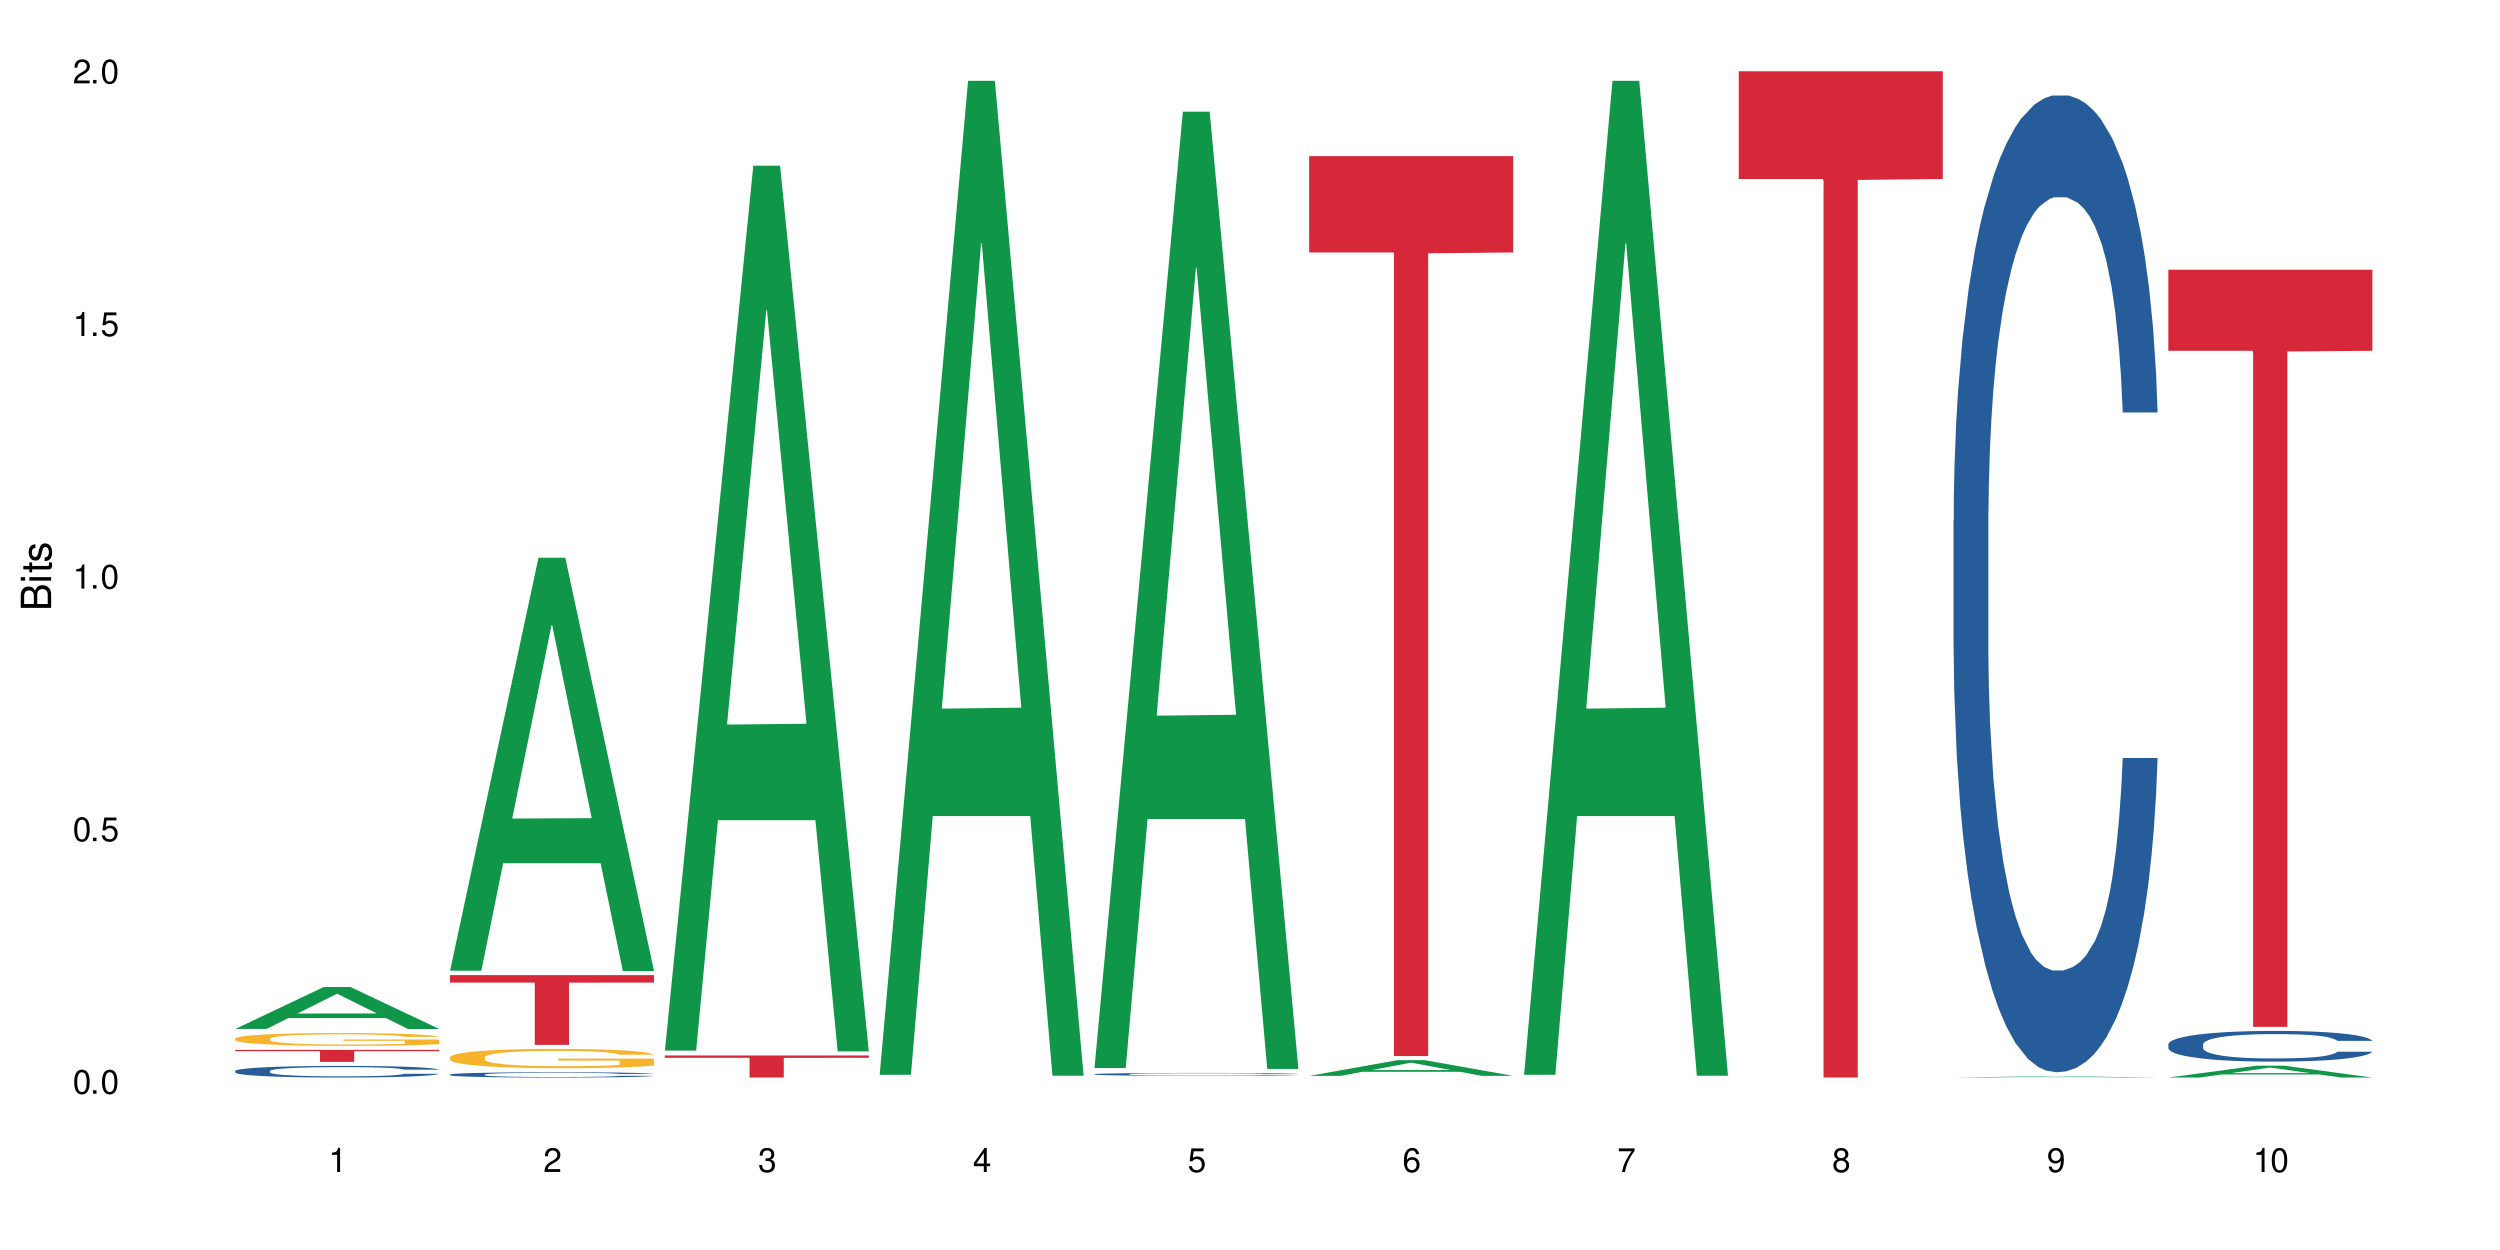 <?xml version="1.0" encoding="UTF-8"?>
<svg xmlns="http://www.w3.org/2000/svg" xmlns:xlink="http://www.w3.org/1999/xlink" width="720" height="360" viewBox="0 0 720 360">
<defs>
<g>
<g id="glyph-0-0">
</g>
<g id="glyph-0-1">
<path d="M 2.641 -6.938 C 2 -6.938 1.422 -6.656 1.078 -6.172 C 0.641 -5.562 0.406 -4.641 0.406 -3.359 C 0.406 -1.016 1.188 0.219 2.641 0.219 C 4.078 0.219 4.859 -1.016 4.859 -3.297 C 4.859 -4.641 4.656 -5.547 4.203 -6.172 C 3.844 -6.656 3.281 -6.938 2.641 -6.938 Z M 2.641 -6.188 C 3.547 -6.188 4 -5.25 4 -3.375 C 4 -1.406 3.562 -0.484 2.625 -0.484 C 1.734 -0.484 1.281 -1.438 1.281 -3.344 C 1.281 -5.25 1.734 -6.188 2.641 -6.188 Z M 2.641 -6.188 "/>
</g>
<g id="glyph-0-2">
<path d="M 1.828 -1 L 0.828 -1 L 0.828 0 L 1.828 0 Z M 1.828 -1 "/>
</g>
<g id="glyph-0-3">
<path d="M 4.562 -6.797 L 1.062 -6.797 L 0.547 -3.094 L 1.328 -3.094 C 1.719 -3.562 2.047 -3.734 2.578 -3.734 C 3.484 -3.734 4.062 -3.109 4.062 -2.094 C 4.062 -1.125 3.484 -0.531 2.578 -0.531 C 1.828 -0.531 1.375 -0.906 1.188 -1.672 L 0.328 -1.672 C 0.453 -1.109 0.547 -0.844 0.75 -0.594 C 1.125 -0.078 1.828 0.219 2.594 0.219 C 3.969 0.219 4.922 -0.781 4.922 -2.219 C 4.922 -3.562 4.031 -4.484 2.719 -4.484 C 2.25 -4.484 1.859 -4.359 1.469 -4.062 L 1.734 -5.969 L 4.562 -5.969 Z M 4.562 -6.797 "/>
</g>
<g id="glyph-0-4">
<path d="M 2.484 -4.938 L 2.484 0 L 3.328 0 L 3.328 -6.938 L 2.766 -6.938 C 2.469 -5.875 2.281 -5.734 0.984 -5.562 L 0.984 -4.938 Z M 2.484 -4.938 "/>
</g>
<g id="glyph-0-5">
<path d="M 4.859 -0.828 L 1.281 -0.828 C 1.359 -1.406 1.672 -1.781 2.5 -2.281 L 3.469 -2.828 C 4.406 -3.344 4.906 -4.062 4.906 -4.906 C 4.906 -5.484 4.672 -6.031 4.266 -6.406 C 3.859 -6.766 3.375 -6.938 2.719 -6.938 C 1.859 -6.938 1.219 -6.625 0.844 -6.031 C 0.609 -5.672 0.5 -5.234 0.484 -4.531 L 1.328 -4.531 C 1.359 -5.016 1.406 -5.281 1.531 -5.516 C 1.75 -5.938 2.188 -6.203 2.703 -6.203 C 3.469 -6.203 4.031 -5.641 4.031 -4.891 C 4.031 -4.344 3.719 -3.859 3.125 -3.516 L 2.234 -3 C 0.812 -2.172 0.406 -1.531 0.328 -0.016 L 4.859 -0.016 Z M 4.859 -0.828 "/>
</g>
<g id="glyph-0-6">
<path d="M 2.125 -3.188 L 2.578 -3.188 C 3.5 -3.188 3.984 -2.766 3.984 -1.922 C 3.984 -1.062 3.469 -0.531 2.594 -0.531 C 1.656 -0.531 1.203 -1 1.156 -2.016 L 0.312 -2.016 C 0.344 -1.453 0.438 -1.094 0.609 -0.781 C 0.953 -0.109 1.625 0.219 2.547 0.219 C 3.953 0.219 4.859 -0.625 4.859 -1.938 C 4.859 -2.828 4.516 -3.297 3.703 -3.594 C 4.344 -3.844 4.656 -4.328 4.656 -5.031 C 4.656 -6.219 3.875 -6.938 2.578 -6.938 C 1.203 -6.938 0.484 -6.172 0.453 -4.703 L 1.297 -4.703 C 1.312 -5.125 1.344 -5.359 1.453 -5.578 C 1.641 -5.969 2.062 -6.203 2.594 -6.203 C 3.344 -6.203 3.797 -5.75 3.797 -5 C 3.797 -4.516 3.609 -4.219 3.25 -4.047 C 3.016 -3.953 2.703 -3.922 2.125 -3.906 Z M 2.125 -3.188 "/>
</g>
<g id="glyph-0-7">
<path d="M 3.141 -1.672 L 3.141 0 L 3.984 0 L 3.984 -1.672 L 4.984 -1.672 L 4.984 -2.438 L 3.984 -2.438 L 3.984 -6.938 L 3.359 -6.938 L 0.266 -2.578 L 0.266 -1.672 Z M 3.141 -2.438 L 1 -2.438 L 3.141 -5.5 Z M 3.141 -2.438 "/>
</g>
<g id="glyph-0-8">
<path d="M 4.781 -5.125 C 4.609 -6.266 3.891 -6.938 2.844 -6.938 C 2.094 -6.938 1.422 -6.578 1.031 -5.953 C 0.594 -5.266 0.406 -4.422 0.406 -3.172 C 0.406 -2 0.578 -1.25 0.984 -0.641 C 1.359 -0.078 1.953 0.219 2.703 0.219 C 3.984 0.219 4.922 -0.75 4.922 -2.094 C 4.922 -3.375 4.062 -4.281 2.844 -4.281 C 2.172 -4.281 1.641 -4.031 1.281 -3.516 C 1.281 -5.234 1.828 -6.188 2.797 -6.188 C 3.391 -6.188 3.797 -5.797 3.938 -5.125 Z M 2.734 -3.531 C 3.547 -3.531 4.062 -2.953 4.062 -2.031 C 4.062 -1.156 3.484 -0.531 2.703 -0.531 C 1.922 -0.531 1.328 -1.188 1.328 -2.078 C 1.328 -2.938 1.906 -3.531 2.734 -3.531 Z M 2.734 -3.531 "/>
</g>
<g id="glyph-0-9">
<path d="M 4.984 -6.797 L 0.438 -6.797 L 0.438 -5.969 L 4.109 -5.969 C 2.5 -3.656 1.828 -2.234 1.328 0 L 2.219 0 C 2.594 -2.172 3.453 -4.047 4.984 -6.094 Z M 4.984 -6.797 "/>
</g>
<g id="glyph-0-10">
<path d="M 3.75 -3.656 C 4.469 -4.094 4.688 -4.438 4.688 -5.078 C 4.688 -6.172 3.844 -6.938 2.641 -6.938 C 1.438 -6.938 0.594 -6.172 0.594 -5.094 C 0.594 -4.438 0.812 -4.094 1.516 -3.656 C 0.734 -3.266 0.359 -2.703 0.359 -1.922 C 0.359 -0.656 1.281 0.219 2.641 0.219 C 3.984 0.219 4.922 -0.656 4.922 -1.922 C 4.922 -2.703 4.531 -3.266 3.75 -3.656 Z M 2.641 -6.188 C 3.359 -6.188 3.812 -5.75 3.812 -5.062 C 3.812 -4.406 3.344 -3.984 2.641 -3.984 C 1.922 -3.984 1.453 -4.406 1.453 -5.078 C 1.453 -5.75 1.922 -6.188 2.641 -6.188 Z M 2.641 -3.266 C 3.484 -3.266 4.062 -2.719 4.062 -1.906 C 4.062 -1.078 3.484 -0.531 2.625 -0.531 C 1.797 -0.531 1.219 -1.094 1.219 -1.906 C 1.219 -2.719 1.781 -3.266 2.641 -3.266 Z M 2.641 -3.266 "/>
</g>
<g id="glyph-0-11">
<path d="M 0.516 -1.578 C 0.672 -0.453 1.406 0.219 2.438 0.219 C 3.188 0.219 3.859 -0.141 4.266 -0.766 C 4.688 -1.453 4.891 -2.297 4.891 -3.547 C 4.891 -4.719 4.703 -5.453 4.312 -6.078 C 3.938 -6.641 3.344 -6.938 2.594 -6.938 C 1.297 -6.938 0.359 -5.969 0.359 -4.625 C 0.359 -3.344 1.234 -2.453 2.453 -2.453 C 3.094 -2.453 3.578 -2.672 4.016 -3.203 C 4 -1.484 3.469 -0.531 2.5 -0.531 C 1.906 -0.531 1.484 -0.906 1.359 -1.578 Z M 2.578 -6.203 C 3.375 -6.203 3.969 -5.531 3.969 -4.641 C 3.969 -3.797 3.391 -3.188 2.547 -3.188 C 1.734 -3.188 1.234 -3.766 1.234 -4.688 C 1.234 -5.562 1.797 -6.203 2.578 -6.203 Z M 2.578 -6.203 "/>
</g>
<g id="glyph-1-0">
</g>
<g id="glyph-1-1">
<path d="M 0 -0.953 L 0 -4.891 C 0 -5.719 -0.234 -6.344 -0.734 -6.797 C -1.188 -7.234 -1.812 -7.469 -2.5 -7.469 C -3.547 -7.469 -4.188 -7 -4.625 -5.875 C -4.984 -6.688 -5.625 -7.094 -6.531 -7.094 C -7.172 -7.094 -7.734 -6.859 -8.141 -6.391 C -8.562 -5.922 -8.75 -5.344 -8.75 -4.5 L -8.75 -0.953 Z M -4.984 -2.062 L -7.766 -2.062 L -7.766 -4.219 C -7.766 -4.844 -7.688 -5.203 -7.453 -5.5 C -7.219 -5.812 -6.859 -5.969 -6.375 -5.969 C -5.891 -5.969 -5.531 -5.812 -5.297 -5.5 C -5.062 -5.203 -4.984 -4.844 -4.984 -4.219 Z M -0.984 -2.062 L -4 -2.062 L -4 -4.781 C -4 -5.766 -3.438 -6.359 -2.484 -6.359 C -1.547 -6.359 -0.984 -5.766 -0.984 -4.781 Z M -0.984 -2.062 "/>
</g>
<g id="glyph-1-2">
<path d="M -6.281 -1.797 L -6.281 -0.797 L 0 -0.797 L 0 -1.797 Z M -8.75 -1.797 L -8.75 -0.797 L -7.484 -0.797 L -7.484 -1.797 Z M -8.75 -1.797 "/>
</g>
<g id="glyph-1-3">
<path d="M -6.281 -3.047 L -6.281 -2.016 L -8.016 -2.016 L -8.016 -1.016 L -6.281 -1.016 L -6.281 -0.172 L -5.469 -0.172 L -5.469 -1.016 L -0.719 -1.016 C -0.078 -1.016 0.281 -1.453 0.281 -2.234 C 0.281 -2.5 0.25 -2.719 0.188 -3.047 L -0.641 -3.047 C -0.609 -2.906 -0.594 -2.766 -0.594 -2.562 C -0.594 -2.141 -0.719 -2.016 -1.156 -2.016 L -5.469 -2.016 L -5.469 -3.047 Z M -6.281 -3.047 "/>
</g>
<g id="glyph-1-4">
<path d="M -4.531 -5.25 C -5.766 -5.25 -6.469 -4.422 -6.469 -2.969 C -6.469 -1.516 -5.719 -0.562 -4.547 -0.562 C -3.562 -0.562 -3.094 -1.062 -2.734 -2.562 L -2.516 -3.484 C -2.344 -4.188 -2.094 -4.469 -1.641 -4.469 C -1.047 -4.469 -0.641 -3.875 -0.641 -3 C -0.641 -2.453 -0.797 -2 -1.062 -1.75 C -1.25 -1.594 -1.422 -1.531 -1.875 -1.469 L -1.875 -0.406 C -0.422 -0.453 0.281 -1.266 0.281 -2.922 C 0.281 -4.5 -0.5 -5.516 -1.719 -5.516 C -2.656 -5.516 -3.172 -4.984 -3.469 -3.734 L -3.703 -2.766 C -3.891 -1.953 -4.156 -1.609 -4.594 -1.609 C -5.188 -1.609 -5.547 -2.125 -5.547 -2.938 C -5.547 -3.75 -5.203 -4.172 -4.531 -4.203 Z M -4.531 -5.25 "/>
</g>
</g>
</defs>
<rect x="-72" y="-36" width="864" height="432" fill="rgb(100%, 100%, 100%)" fill-opacity="1"/>
<path fill-rule="nonzero" fill="rgb(6.275%, 58.824%, 28.235%)" fill-opacity="1" d="M 67.73 296.34 L 67.793 296.328 L 93.223 284.262 L 100.945 284.262 L 126.5 296.352 L 117.52 296.352 L 111.117 293.195 L 83.051 293.195 L 76.773 296.34 L 67.73 296.34 L 85.75 291.891 L 108.543 291.879 L 97.176 286.238 L 97.051 286.227 L 96.926 286.262 L 85.688 291.879 L 85.75 291.891 Z M 67.73 296.34 "/>
<path fill-rule="nonzero" fill="rgb(14.51%, 36.078%, 60%)" fill-opacity="1" d="M 67.73 308.441 L 67.801 308.438 L 67.801 308.363 L 68.02 308.246 L 68.52 308.098 L 69.02 308 L 70.312 307.816 L 72.102 307.645 L 73.965 307.508 L 75.328 307.43 L 76.547 307.367 L 79.34 307.254 L 81.133 307.195 L 83.066 307.145 L 85.434 307.094 L 87.152 307.062 L 91.023 307.012 L 93.891 306.992 L 96.113 306.98 L 100.914 306.98 L 103.781 306.992 L 105.859 307.008 L 108.152 307.035 L 110.086 307.062 L 113.457 307.129 L 116.465 307.215 L 117.828 307.262 L 119.977 307.359 L 121.625 307.449 L 122.773 307.531 L 124.062 307.645 L 125.207 307.781 L 126.07 307.938 L 126.5 308.07 L 116.465 308.07 L 115.965 307.945 L 115.391 307.852 L 114.316 307.727 L 113.238 307.637 L 111.734 307.547 L 110.375 307.488 L 108.512 307.434 L 106.863 307.395 L 105.141 307.367 L 103.492 307.348 L 100.34 307.332 L 96.684 307.332 L 95.324 307.336 L 92.527 307.363 L 91.023 307.383 L 88.871 307.426 L 87.367 307.465 L 85.578 307.527 L 84.359 307.578 L 82.852 307.66 L 81.777 307.73 L 80.559 307.828 L 79.844 307.906 L 79.199 307.992 L 78.625 308.094 L 78.195 308.199 L 77.906 308.312 L 77.766 308.426 L 77.766 308.898 L 77.906 309.008 L 78.266 309.137 L 79.199 309.324 L 80.559 309.488 L 82.137 309.617 L 83.641 309.707 L 84.5 309.75 L 85.648 309.801 L 87.441 309.859 L 90.02 309.922 L 91.523 309.945 L 93.816 309.973 L 96.184 309.984 L 99.336 309.984 L 102.133 309.973 L 103.996 309.957 L 105.93 309.93 L 108.582 309.879 L 110.23 309.832 L 111.664 309.773 L 112.738 309.715 L 113.457 309.664 L 114.531 309.57 L 115.391 309.465 L 116.035 309.359 L 116.465 309.254 L 126.5 309.254 L 126.07 309.375 L 125.422 309.496 L 124.777 309.586 L 123.777 309.691 L 122.629 309.789 L 120.98 309.895 L 119.617 309.965 L 117.828 310.043 L 116.18 310.102 L 114.387 310.152 L 111.734 310.215 L 110.016 310.242 L 108.152 310.27 L 105.93 310.297 L 103.137 310.316 L 100.125 310.328 L 97.328 310.332 L 94.32 310.328 L 92.098 310.312 L 89.16 310.285 L 85.504 310.23 L 82.852 310.172 L 80.773 310.113 L 78.984 310.055 L 76.977 309.973 L 74.395 309.836 L 72.82 309.73 L 71.746 309.645 L 70.527 309.527 L 69.664 309.418 L 68.664 309.25 L 67.945 309.031 L 67.73 308.863 Z M 67.73 308.441 "/>
<path fill-rule="nonzero" fill="rgb(96.863%, 70.196%, 16.863%)" fill-opacity="1" d="M 67.73 299.098 L 67.801 299.094 L 67.801 299.023 L 68.09 298.875 L 68.805 298.664 L 69.738 298.492 L 70.742 298.359 L 71.387 298.289 L 72.461 298.188 L 73.395 298.113 L 75.758 297.961 L 78.77 297.82 L 80.418 297.758 L 82.281 297.699 L 84.93 297.637 L 86.148 297.613 L 89.875 297.559 L 94.105 297.527 L 98.762 297.516 L 100.914 297.52 L 103.852 297.531 L 107.863 297.57 L 110.16 297.602 L 111.949 297.637 L 113.812 297.68 L 116.105 297.746 L 118.258 297.828 L 119.977 297.91 L 121.695 298.012 L 123.129 298.117 L 124.348 298.238 L 125.422 298.379 L 126.07 298.496 L 126.5 298.613 L 116.535 298.613 L 115.965 298.496 L 115.32 298.406 L 114.242 298.293 L 113.168 298.215 L 112.094 298.148 L 110.086 298.062 L 108.367 298.008 L 106.215 297.961 L 104.137 297.93 L 101.773 297.91 L 100.34 297.902 L 96.543 297.902 L 93.102 297.926 L 91.094 297.953 L 89.66 297.98 L 87.656 298.031 L 86.438 298.07 L 85.719 298.098 L 83.57 298.203 L 82.137 298.297 L 81.348 298.363 L 80.344 298.461 L 79.629 298.555 L 78.84 298.688 L 78.41 298.789 L 77.836 299.02 L 77.766 299.625 L 77.98 299.754 L 78.41 299.891 L 78.984 300.012 L 79.844 300.141 L 80.703 300.238 L 82.207 300.371 L 83.496 300.457 L 84.5 300.516 L 86.438 300.605 L 87.227 300.637 L 89.09 300.695 L 91.023 300.746 L 93.387 300.785 L 95.18 300.805 L 98.047 300.82 L 101.703 300.82 L 106 300.801 L 108.727 300.773 L 110.59 300.746 L 111.809 300.723 L 113.312 300.688 L 114.387 300.652 L 115.391 300.617 L 116.609 300.559 L 116.609 299.754 L 98.906 299.75 L 98.906 299.371 L 126.426 299.371 L 126.5 300.688 L 124.992 300.777 L 123.129 300.867 L 121.34 300.934 L 119.477 300.992 L 116.824 301.055 L 114.672 301.094 L 111.375 301.141 L 108.367 301.172 L 105.215 301.191 L 102.418 301.203 L 99.121 301.207 L 96.184 301.199 L 93.031 301.18 L 90.52 301.152 L 88.227 301.117 L 85.934 301.074 L 83.066 301.004 L 81.203 300.945 L 79.27 300.875 L 77.336 300.793 L 75.613 300.699 L 74.469 300.629 L 73.32 300.547 L 72.102 300.449 L 70.957 300.332 L 70.098 300.23 L 69.309 300.109 L 68.734 300 L 68.16 299.848 L 67.875 299.727 L 67.73 299.621 Z M 67.73 299.098 "/>
<path fill-rule="nonzero" fill="rgb(83.922%, 15.686%, 22.353%)" fill-opacity="1" d="M 67.73 302.371 L 126.5 302.371 L 126.5 302.738 L 102.008 302.742 L 102.008 305.816 L 92.152 305.816 L 92.152 302.746 L 92.008 302.738 L 67.73 302.738 Z M 67.73 302.371 "/>
<path fill-rule="nonzero" fill="rgb(6.275%, 58.824%, 28.235%)" fill-opacity="1" d="M 129.594 279.562 L 129.656 279.449 L 155.082 160.621 L 162.805 160.621 L 188.359 279.672 L 179.383 279.672 L 172.977 248.598 L 144.91 248.598 L 138.633 279.562 L 129.594 279.562 L 147.613 235.742 L 170.402 235.629 L 159.039 180.07 L 158.914 179.961 L 158.789 180.293 L 147.547 235.629 L 147.613 235.742 Z M 129.594 279.562 "/>
<path fill-rule="nonzero" fill="rgb(14.51%, 36.078%, 60%)" fill-opacity="1" d="M 129.594 309.469 L 129.664 309.469 L 129.664 309.438 L 129.879 309.383 L 130.379 309.316 L 130.883 309.27 L 132.172 309.188 L 133.965 309.109 L 135.828 309.047 L 137.188 309.012 L 138.406 308.984 L 141.203 308.93 L 142.992 308.906 L 144.93 308.879 L 147.293 308.855 L 149.016 308.844 L 152.883 308.82 L 155.75 308.812 L 157.973 308.809 L 162.773 308.809 L 165.641 308.812 L 167.719 308.82 L 170.012 308.832 L 171.949 308.844 L 175.316 308.875 L 178.324 308.914 L 179.688 308.934 L 181.836 308.977 L 183.484 309.02 L 184.633 309.055 L 185.922 309.109 L 187.07 309.172 L 187.93 309.242 L 188.359 309.301 L 178.324 309.301 L 177.824 309.246 L 177.25 309.203 L 176.176 309.145 L 175.102 309.105 L 173.598 309.066 L 172.234 309.039 L 170.371 309.012 L 168.723 308.996 L 167.004 308.984 L 165.355 308.973 L 162.199 308.965 L 158.547 308.965 L 157.184 308.969 L 154.391 308.98 L 152.883 308.988 L 150.734 309.008 L 149.23 309.027 L 147.438 309.055 L 146.219 309.078 L 144.715 309.113 L 143.641 309.148 L 142.422 309.191 L 141.703 309.227 L 141.059 309.266 L 140.484 309.312 L 140.055 309.363 L 139.77 309.414 L 139.625 309.465 L 139.625 309.68 L 139.77 309.73 L 140.129 309.789 L 141.059 309.875 L 142.422 309.949 L 143.996 310.008 L 145.504 310.047 L 146.363 310.066 L 147.508 310.09 L 149.301 310.117 L 151.879 310.145 L 153.387 310.156 L 155.68 310.168 L 158.043 310.172 L 161.199 310.172 L 163.992 310.168 L 165.855 310.16 L 167.789 310.148 L 170.441 310.125 L 172.09 310.105 L 173.523 310.078 L 174.598 310.051 L 175.316 310.027 L 176.391 309.984 L 177.25 309.938 L 177.895 309.891 L 178.324 309.84 L 188.359 309.84 L 187.93 309.898 L 187.285 309.953 L 186.641 309.992 L 185.637 310.039 L 184.488 310.086 L 182.84 310.133 L 181.48 310.164 L 179.688 310.199 L 178.039 310.227 L 176.246 310.25 L 173.598 310.277 L 171.875 310.293 L 170.012 310.305 L 167.789 310.316 L 164.996 310.324 L 161.984 310.332 L 159.191 310.332 L 156.18 310.328 L 153.957 310.324 L 151.02 310.312 L 147.367 310.285 L 144.715 310.262 L 142.637 310.234 L 140.844 310.207 L 138.836 310.168 L 136.258 310.105 L 134.68 310.059 L 133.605 310.02 L 132.387 309.965 L 131.527 309.918 L 130.523 309.84 L 129.809 309.738 L 129.594 309.664 Z M 129.594 309.469 "/>
<path fill-rule="nonzero" fill="rgb(96.863%, 70.196%, 16.863%)" fill-opacity="1" d="M 129.594 304.465 L 129.664 304.461 L 129.664 304.359 L 129.949 304.129 L 130.668 303.816 L 131.598 303.555 L 132.602 303.352 L 133.246 303.246 L 134.32 303.094 L 135.254 302.98 L 137.617 302.754 L 140.629 302.539 L 142.277 302.449 L 144.141 302.363 L 146.793 302.266 L 148.012 302.23 L 151.738 302.148 L 155.965 302.098 L 160.625 302.082 L 162.773 302.09 L 165.711 302.109 L 169.727 302.164 L 172.02 302.215 L 173.812 302.266 L 175.676 302.332 L 177.969 302.434 L 180.117 302.555 L 181.836 302.676 L 183.559 302.828 L 184.992 302.992 L 186.211 303.168 L 187.285 303.383 L 187.93 303.562 L 188.359 303.738 L 178.398 303.738 L 177.824 303.562 L 177.18 303.422 L 176.105 303.258 L 175.031 303.133 L 173.953 303.039 L 171.949 302.906 L 170.227 302.824 L 168.078 302.754 L 166 302.707 L 163.633 302.676 L 162.199 302.668 L 158.402 302.668 L 154.961 302.703 L 152.957 302.742 L 151.523 302.785 L 149.516 302.859 L 148.297 302.922 L 147.582 302.961 L 145.43 303.117 L 143.996 303.262 L 143.207 303.359 L 142.207 303.512 L 141.488 303.648 L 140.699 303.852 L 140.27 304.004 L 139.695 304.348 L 139.625 305.262 L 139.84 305.453 L 140.27 305.664 L 140.844 305.844 L 141.703 306.039 L 142.562 306.188 L 144.07 306.383 L 145.359 306.516 L 146.363 306.602 L 148.297 306.738 L 149.086 306.785 L 150.949 306.875 L 152.883 306.949 L 155.25 307.008 L 157.039 307.039 L 159.906 307.062 L 163.562 307.062 L 167.863 307.035 L 170.586 306.992 L 172.449 306.953 L 173.668 306.918 L 175.172 306.859 L 176.246 306.809 L 177.25 306.754 L 178.469 306.668 L 178.469 305.453 L 160.766 305.449 L 160.766 304.883 L 188.289 304.875 L 188.359 306.859 L 186.855 307 L 184.992 307.129 L 183.199 307.23 L 181.336 307.316 L 178.684 307.414 L 176.535 307.477 L 173.238 307.547 L 170.227 307.594 L 167.074 307.621 L 164.277 307.637 L 160.984 307.645 L 158.043 307.633 L 154.891 307.602 L 152.383 307.562 L 150.09 307.512 L 147.797 307.445 L 144.93 307.34 L 143.066 307.254 L 141.129 307.145 L 139.195 307.02 L 137.477 306.883 L 136.328 306.773 L 135.184 306.652 L 133.965 306.5 L 132.816 306.328 L 131.957 306.172 L 131.168 305.992 L 130.594 305.824 L 130.023 305.598 L 129.734 305.414 L 129.594 305.258 Z M 129.594 304.465 "/>
<path fill-rule="nonzero" fill="rgb(83.922%, 15.686%, 22.353%)" fill-opacity="1" d="M 129.594 280.836 L 188.359 280.836 L 188.359 282.988 L 163.867 283.004 L 163.867 300.918 L 154.012 300.918 L 154.012 283.023 L 153.871 282.988 L 129.594 282.988 Z M 129.594 280.836 "/>
<path fill-rule="nonzero" fill="rgb(6.275%, 58.824%, 28.235%)" fill-opacity="1" d="M 191.453 302.57 L 191.516 302.332 L 216.945 47.719 L 224.668 47.719 L 250.219 302.809 L 241.242 302.809 L 234.84 236.223 L 206.773 236.223 L 200.492 302.57 L 191.453 302.57 L 209.473 208.676 L 232.266 208.438 L 220.898 89.395 L 220.773 89.156 L 220.648 89.875 L 209.41 208.438 L 209.473 208.676 Z M 191.453 302.57 "/>
<path fill-rule="nonzero" fill="rgb(83.922%, 15.686%, 22.353%)" fill-opacity="1" d="M 191.453 303.973 L 250.219 303.973 L 250.219 304.652 L 225.727 304.66 L 225.727 310.332 L 215.875 310.332 L 215.875 304.664 L 215.73 304.652 L 191.453 304.652 Z M 191.453 303.973 "/>
<path fill-rule="nonzero" fill="rgb(6.275%, 58.824%, 28.235%)" fill-opacity="1" d="M 253.312 309.551 L 253.375 309.281 L 278.805 23.27 L 286.527 23.27 L 312.082 309.82 L 303.102 309.82 L 296.699 235.02 L 268.633 235.02 L 262.355 309.551 L 253.312 309.551 L 271.332 204.078 L 294.125 203.809 L 282.762 70.086 L 282.633 69.816 L 282.508 70.621 L 271.27 203.809 L 271.332 204.078 Z M 253.312 309.551 "/>
<path fill-rule="nonzero" fill="rgb(6.275%, 58.824%, 28.235%)" fill-opacity="1" d="M 315.176 307.582 L 315.238 307.324 L 340.664 32.156 L 348.387 32.156 L 373.941 307.844 L 364.965 307.844 L 358.559 235.879 L 330.496 235.879 L 324.215 307.582 L 315.176 307.582 L 333.195 206.109 L 355.984 205.852 L 344.621 77.195 L 344.496 76.938 L 344.371 77.715 L 333.133 205.852 L 333.195 206.109 Z M 315.176 307.582 "/>
<path fill-rule="nonzero" fill="rgb(14.51%, 36.078%, 60%)" fill-opacity="1" d="M 315.176 309.367 L 315.246 309.367 L 315.246 309.348 L 315.461 309.32 L 315.961 309.281 L 316.465 309.258 L 317.754 309.215 L 319.547 309.172 L 321.41 309.137 L 322.77 309.117 L 323.988 309.102 L 326.785 309.074 L 328.578 309.059 L 330.512 309.047 L 332.875 309.035 L 334.598 309.027 L 338.465 309.016 L 341.332 309.008 L 351.223 309.008 L 353.301 309.012 L 355.594 309.02 L 357.531 309.027 L 360.898 309.043 L 363.91 309.062 L 365.27 309.078 L 367.422 309.102 L 369.07 309.121 L 370.215 309.141 L 371.504 309.172 L 372.652 309.203 L 373.512 309.242 L 373.941 309.273 L 363.91 309.273 L 363.406 309.246 L 362.832 309.223 L 361.758 309.191 L 360.684 309.168 L 359.18 309.148 L 357.816 309.133 L 355.953 309.117 L 354.305 309.109 L 352.586 309.102 L 350.938 309.098 L 347.785 309.094 L 342.766 309.094 L 339.973 309.102 L 338.465 309.105 L 336.316 309.117 L 334.812 309.125 L 333.02 309.141 L 331.801 309.152 L 330.297 309.176 L 329.223 309.191 L 328.004 309.215 L 327.285 309.234 L 326.641 309.258 L 326.066 309.281 L 325.637 309.309 L 325.352 309.336 L 325.207 309.363 L 325.207 309.48 L 325.352 309.508 L 325.711 309.539 L 326.641 309.586 L 328.004 309.625 L 329.578 309.656 L 331.086 309.68 L 331.945 309.691 L 333.09 309.703 L 334.883 309.719 L 337.465 309.734 L 338.969 309.738 L 341.262 309.746 L 343.625 309.75 L 346.781 309.75 L 349.574 309.746 L 351.438 309.742 L 353.375 309.734 L 356.023 309.723 L 357.672 309.711 L 359.105 309.695 L 360.184 309.684 L 360.898 309.668 L 361.973 309.645 L 362.832 309.621 L 363.48 309.594 L 363.91 309.566 L 373.941 309.566 L 373.512 309.598 L 372.867 309.629 L 372.223 309.648 L 371.219 309.676 L 370.07 309.699 L 368.422 309.727 L 367.062 309.742 L 365.27 309.762 L 363.621 309.777 L 361.832 309.789 L 359.18 309.805 L 357.457 309.812 L 355.594 309.82 L 353.375 309.824 L 350.578 309.832 L 347.57 309.832 L 344.773 309.836 L 341.762 309.832 L 339.543 309.828 L 336.602 309.824 L 332.949 309.809 L 330.297 309.797 L 328.219 309.781 L 326.426 309.766 L 324.418 309.746 L 321.84 309.711 L 320.262 309.688 L 319.188 309.664 L 317.969 309.637 L 317.109 309.609 L 316.105 309.566 L 315.391 309.512 L 315.176 309.473 Z M 315.176 309.367 "/>
<path fill-rule="nonzero" fill="rgb(6.275%, 58.824%, 28.235%)" fill-opacity="1" d="M 377.035 309.852 L 377.098 309.848 L 402.527 305.32 L 410.25 305.32 L 435.805 309.855 L 426.824 309.855 L 420.422 308.672 L 392.355 308.672 L 386.078 309.852 L 377.035 309.852 L 395.055 308.184 L 417.848 308.18 L 406.48 306.062 L 406.355 306.059 L 406.23 306.07 L 394.992 308.18 L 395.055 308.184 Z M 377.035 309.852 "/>
<path fill-rule="nonzero" fill="rgb(83.922%, 15.686%, 22.353%)" fill-opacity="1" d="M 377.035 44.965 L 435.805 44.965 L 435.805 72.707 L 411.312 72.949 L 411.312 304.156 L 401.457 304.156 L 401.457 73.195 L 401.312 72.707 L 377.035 72.707 Z M 377.035 44.965 "/>
<path fill-rule="nonzero" fill="rgb(6.275%, 58.824%, 28.235%)" fill-opacity="1" d="M 438.895 309.551 L 438.957 309.281 L 464.387 23.27 L 472.109 23.27 L 497.664 309.82 L 488.688 309.82 L 482.281 235.02 L 454.215 235.02 L 447.938 309.551 L 438.895 309.551 L 456.914 204.078 L 479.707 203.809 L 468.344 70.086 L 468.219 69.816 L 468.09 70.621 L 456.852 203.809 L 456.914 204.078 Z M 438.895 309.551 "/>
<path fill-rule="nonzero" fill="rgb(83.922%, 15.686%, 22.353%)" fill-opacity="1" d="M 500.758 20.527 L 559.523 20.527 L 559.523 51.547 L 535.031 51.82 L 535.031 310.332 L 525.18 310.332 L 525.18 52.094 L 525.035 51.547 L 500.758 51.547 Z M 500.758 20.527 "/>
<path fill-rule="nonzero" fill="rgb(6.275%, 58.824%, 28.235%)" fill-opacity="1" d="M 562.617 310.332 L 562.68 310.332 L 588.109 309.977 L 595.832 309.977 L 621.387 310.332 L 612.406 310.332 L 606.004 310.238 L 577.938 310.238 L 571.66 310.332 L 562.617 310.332 L 580.637 310.203 L 603.43 310.203 L 592.066 310.035 L 591.812 310.035 L 580.574 310.203 L 580.637 310.203 Z M 562.617 310.332 "/>
<path fill-rule="nonzero" fill="rgb(14.51%, 36.078%, 60%)" fill-opacity="1" d="M 562.617 149.91 L 562.691 149.652 L 562.691 143.48 L 562.906 133.711 L 563.406 121.367 L 563.906 112.883 L 565.199 97.711 L 566.988 83.055 L 568.852 71.742 L 570.215 65.059 L 571.434 59.914 L 574.227 50.402 L 576.02 45.516 L 577.953 41.145 L 580.32 36.773 L 582.039 34.203 L 585.91 30.09 L 588.777 28.289 L 591 27.516 L 595.801 27.516 L 598.668 28.547 L 600.746 29.832 L 603.039 31.887 L 604.973 34.203 L 608.344 39.859 L 611.352 47.059 L 612.715 51.172 L 614.863 59.145 L 616.512 66.855 L 617.66 73.543 L 618.949 83.055 L 620.098 94.629 L 620.957 107.742 L 621.387 118.797 L 611.352 118.797 L 610.852 108.512 L 610.277 100.539 L 609.203 90 L 608.129 82.543 L 606.621 75.086 L 605.262 70.199 L 603.398 65.316 L 601.75 62.23 L 600.027 59.914 L 598.379 58.371 L 595.227 56.828 L 591.57 56.828 L 590.211 57.344 L 587.414 59.402 L 585.91 61.199 L 583.762 64.801 L 582.254 68.145 L 580.465 73.285 L 579.246 77.656 L 577.738 84.344 L 576.664 90.258 L 575.445 98.742 L 574.73 105.168 L 574.086 112.367 L 573.512 120.855 L 573.082 129.852 L 572.793 139.367 L 572.652 148.625 L 572.652 188.477 L 572.793 197.734 L 573.152 208.535 L 574.086 224.219 L 575.445 237.848 L 577.023 248.645 L 578.527 256.359 L 579.387 259.961 L 580.535 264.074 L 582.328 269.215 L 584.906 274.359 L 586.41 276.414 L 588.707 278.473 L 591.07 279.5 L 594.223 279.5 L 597.02 278.473 L 598.883 277.188 L 600.816 275.129 L 603.469 270.758 L 605.117 266.645 L 606.551 261.758 L 607.625 256.875 L 608.344 252.762 L 609.418 244.789 L 610.277 236.047 L 610.922 227.047 L 611.352 218.305 L 621.387 218.305 L 620.957 228.59 L 620.312 238.617 L 619.664 246.074 L 618.664 255.074 L 617.516 263.047 L 615.867 272.043 L 614.504 277.957 L 612.715 284.387 L 611.066 289.273 L 609.273 293.645 L 606.621 298.785 L 604.902 301.355 L 603.039 303.672 L 600.816 305.727 L 598.023 307.527 L 595.012 308.559 L 592.219 308.812 L 589.207 308.301 L 586.984 307.27 L 584.047 304.957 L 580.391 300.328 L 577.738 295.441 L 575.66 290.559 L 573.871 285.414 L 571.863 278.473 L 569.281 267.16 L 567.707 258.418 L 566.633 251.219 L 565.414 241.188 L 564.555 232.191 L 563.551 217.789 L 562.832 199.535 L 562.617 185.395 Z M 562.617 149.91 "/>
<path fill-rule="nonzero" fill="rgb(6.275%, 58.824%, 28.235%)" fill-opacity="1" d="M 624.48 310.328 L 624.543 310.324 L 649.969 306.91 L 657.691 306.91 L 683.246 310.332 L 674.27 310.332 L 667.863 309.441 L 639.797 309.441 L 633.52 310.328 L 624.48 310.328 L 642.5 309.07 L 665.289 309.066 L 653.926 307.469 L 653.801 307.469 L 653.676 307.477 L 642.438 309.066 L 642.5 309.07 Z M 624.48 310.328 "/>
<path fill-rule="nonzero" fill="rgb(14.51%, 36.078%, 60%)" fill-opacity="1" d="M 624.48 300.754 L 624.551 300.746 L 624.551 300.555 L 624.766 300.246 L 625.266 299.859 L 625.77 299.59 L 627.059 299.113 L 628.852 298.652 L 630.715 298.297 L 632.074 298.09 L 633.293 297.926 L 636.09 297.629 L 637.879 297.477 L 639.816 297.336 L 642.18 297.199 L 643.902 297.121 L 647.77 296.988 L 650.637 296.934 L 652.859 296.91 L 657.66 296.91 L 660.527 296.941 L 662.605 296.98 L 664.898 297.047 L 666.836 297.121 L 670.203 297.297 L 673.215 297.523 L 674.574 297.652 L 676.727 297.902 L 678.375 298.145 L 679.52 298.355 L 680.809 298.652 L 681.957 299.02 L 682.816 299.43 L 683.246 299.777 L 673.215 299.777 L 672.711 299.453 L 672.137 299.203 L 671.062 298.871 L 669.988 298.637 L 668.484 298.402 L 667.121 298.25 L 665.258 298.098 L 663.609 298 L 661.891 297.926 L 660.242 297.879 L 657.086 297.832 L 653.434 297.832 L 652.07 297.848 L 649.277 297.91 L 647.77 297.969 L 645.621 298.082 L 644.117 298.188 L 642.324 298.348 L 641.105 298.484 L 639.602 298.695 L 638.527 298.879 L 637.309 299.148 L 636.59 299.348 L 635.945 299.574 L 635.371 299.844 L 634.941 300.125 L 634.656 300.422 L 634.512 300.715 L 634.512 301.965 L 634.656 302.258 L 635.016 302.598 L 635.945 303.09 L 637.309 303.52 L 638.883 303.855 L 640.391 304.102 L 641.25 304.211 L 642.395 304.344 L 644.188 304.504 L 646.766 304.664 L 648.273 304.73 L 650.566 304.793 L 652.93 304.828 L 656.086 304.828 L 658.879 304.793 L 660.742 304.754 L 662.68 304.691 L 665.328 304.551 L 666.977 304.422 L 668.41 304.27 L 669.488 304.117 L 670.203 303.988 L 671.277 303.734 L 672.137 303.461 L 672.781 303.18 L 673.215 302.902 L 683.246 302.902 L 682.816 303.227 L 682.172 303.543 L 681.527 303.777 L 680.523 304.059 L 679.375 304.309 L 677.727 304.594 L 676.367 304.777 L 674.574 304.98 L 672.926 305.133 L 671.133 305.27 L 668.484 305.434 L 666.762 305.512 L 664.898 305.586 L 662.68 305.652 L 659.883 305.707 L 656.871 305.738 L 654.078 305.746 L 651.066 305.73 L 648.848 305.699 L 645.906 305.625 L 642.254 305.48 L 639.602 305.328 L 637.523 305.176 L 635.73 305.012 L 633.723 304.793 L 631.145 304.438 L 629.566 304.164 L 628.492 303.938 L 627.273 303.621 L 626.414 303.34 L 625.41 302.887 L 624.695 302.312 L 624.48 301.871 Z M 624.48 300.754 "/>
<path fill-rule="nonzero" fill="rgb(83.922%, 15.686%, 22.353%)" fill-opacity="1" d="M 624.48 77.684 L 683.246 77.684 L 683.246 101.027 L 658.754 101.23 L 658.754 295.746 L 648.898 295.746 L 648.898 101.438 L 648.758 101.027 L 624.48 101.027 Z M 624.48 77.684 "/>
<g fill="rgb(0%, 0%, 0%)" fill-opacity="1">
<use xlink:href="#glyph-0-1" x="20.965" y="314.993"/>
<use xlink:href="#glyph-0-2" x="25.965" y="314.993"/>
<use xlink:href="#glyph-0-1" x="28.965" y="314.993"/>
</g>
<g fill="rgb(0%, 0%, 0%)" fill-opacity="1">
<use xlink:href="#glyph-0-1" x="20.965" y="242.251"/>
<use xlink:href="#glyph-0-2" x="25.965" y="242.251"/>
<use xlink:href="#glyph-0-3" x="28.965" y="242.251"/>
</g>
<g fill="rgb(0%, 0%, 0%)" fill-opacity="1">
<use xlink:href="#glyph-0-4" x="20.965" y="169.509"/>
<use xlink:href="#glyph-0-2" x="25.965" y="169.509"/>
<use xlink:href="#glyph-0-1" x="28.965" y="169.509"/>
</g>
<g fill="rgb(0%, 0%, 0%)" fill-opacity="1">
<use xlink:href="#glyph-0-4" x="20.965" y="96.767"/>
<use xlink:href="#glyph-0-2" x="25.965" y="96.767"/>
<use xlink:href="#glyph-0-3" x="28.965" y="96.767"/>
</g>
<g fill="rgb(0%, 0%, 0%)" fill-opacity="1">
<use xlink:href="#glyph-0-5" x="20.965" y="24.024"/>
<use xlink:href="#glyph-0-2" x="25.965" y="24.024"/>
<use xlink:href="#glyph-0-1" x="28.965" y="24.024"/>
</g>
<g fill="rgb(0%, 0%, 0%)" fill-opacity="1">
<use xlink:href="#glyph-0-4" x="94.613" y="337.532"/>
</g>
<g fill="rgb(0%, 0%, 0%)" fill-opacity="1">
<use xlink:href="#glyph-0-5" x="156.477" y="337.532"/>
</g>
<g fill="rgb(0%, 0%, 0%)" fill-opacity="1">
<use xlink:href="#glyph-0-6" x="218.336" y="337.532"/>
</g>
<g fill="rgb(0%, 0%, 0%)" fill-opacity="1">
<use xlink:href="#glyph-0-7" x="280.199" y="337.532"/>
</g>
<g fill="rgb(0%, 0%, 0%)" fill-opacity="1">
<use xlink:href="#glyph-0-3" x="342.059" y="337.532"/>
</g>
<g fill="rgb(0%, 0%, 0%)" fill-opacity="1">
<use xlink:href="#glyph-0-8" x="403.918" y="337.532"/>
</g>
<g fill="rgb(0%, 0%, 0%)" fill-opacity="1">
<use xlink:href="#glyph-0-9" x="465.781" y="337.532"/>
</g>
<g fill="rgb(0%, 0%, 0%)" fill-opacity="1">
<use xlink:href="#glyph-0-10" x="527.641" y="337.532"/>
</g>
<g fill="rgb(0%, 0%, 0%)" fill-opacity="1">
<use xlink:href="#glyph-0-11" x="589.5" y="337.532"/>
</g>
<g fill="rgb(0%, 0%, 0%)" fill-opacity="1">
<use xlink:href="#glyph-0-4" x="648.863" y="337.532"/>
<use xlink:href="#glyph-0-1" x="653.863" y="337.532"/>
</g>
<g fill="rgb(0%, 0%, 0%)" fill-opacity="1">
<use xlink:href="#glyph-1-1" x="14.725" y="176.012"/>
<use xlink:href="#glyph-1-2" x="14.725" y="168.012"/>
<use xlink:href="#glyph-1-3" x="14.725" y="165.012"/>
<use xlink:href="#glyph-1-4" x="14.725" y="162.012"/>
</g>
</svg>
